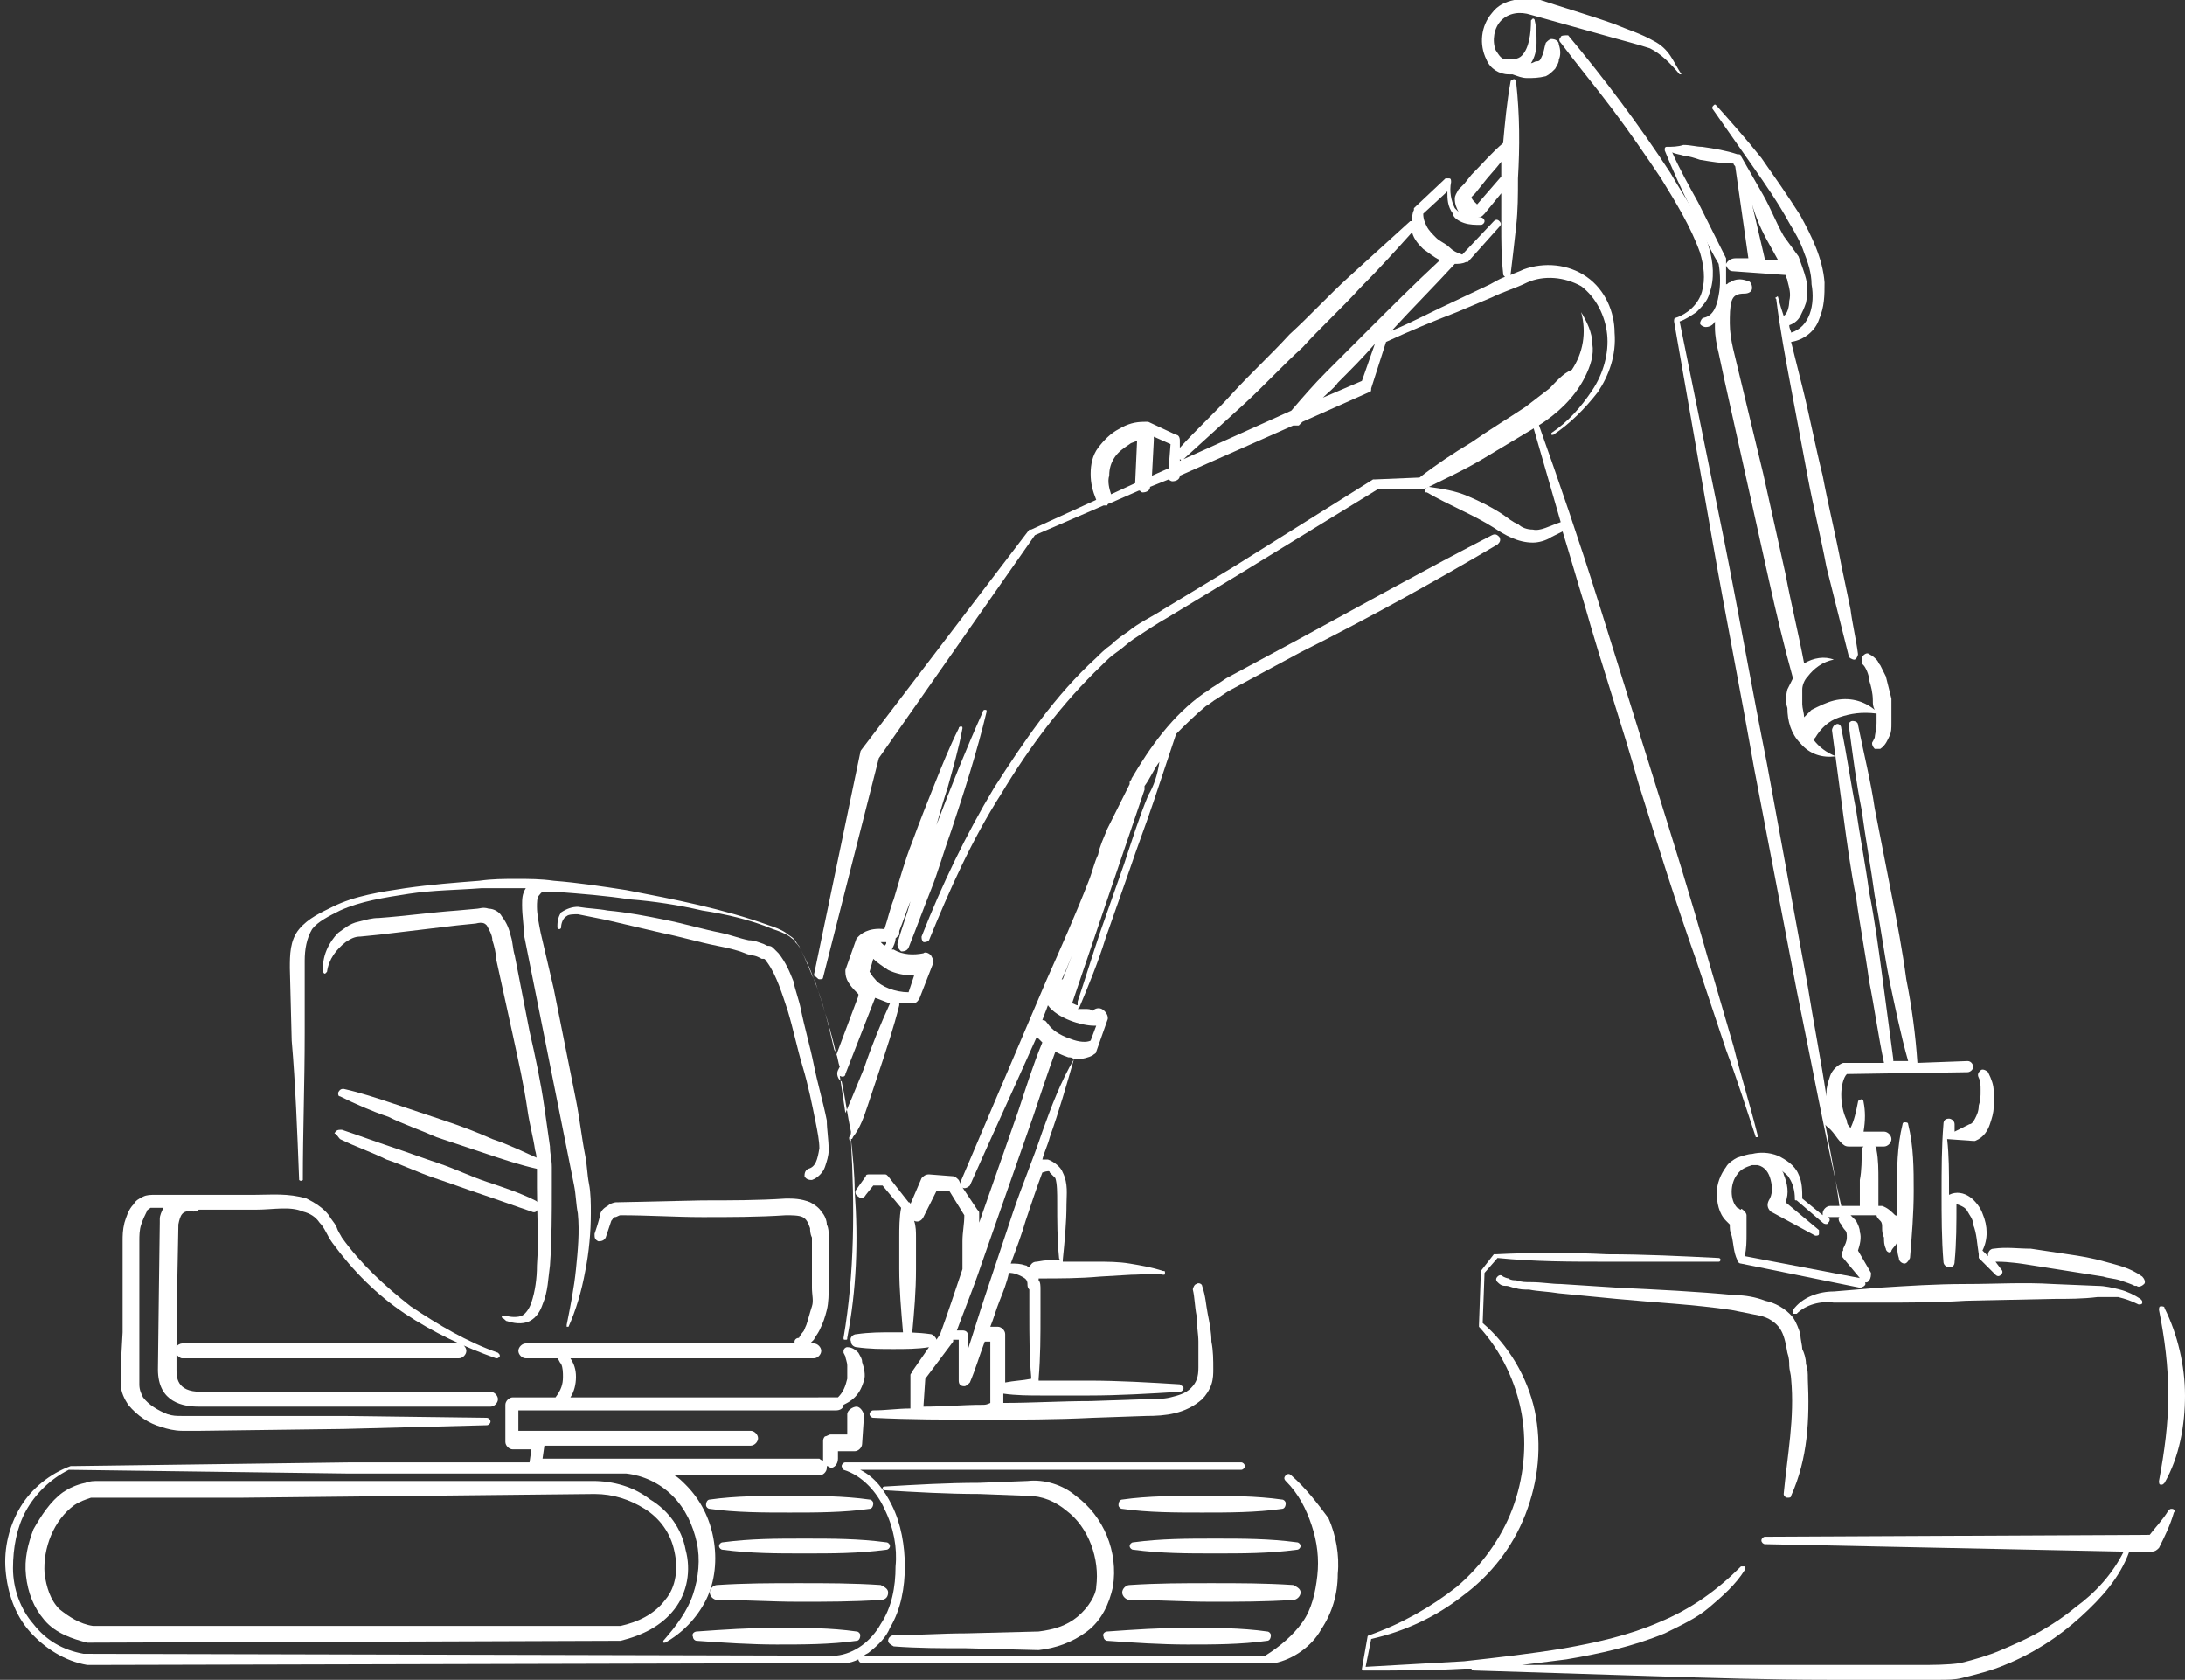 <?xml version="1.0" encoding="utf-8"?>
<!-- Generator: Adobe Illustrator 21.1.0, SVG Export Plug-In . SVG Version: 6.00 Build 0)  -->
<svg version="1.1" id="Calque_1" xmlns="http://www.w3.org/2000/svg" xmlns:xlink="http://www.w3.org/1999/xlink" x="0px" y="0px"
	 width="117.6px" height="90.4px" viewBox="0 0 117.6 90.4" style="enable-background:new 0 0 117.6 90.4;" xml:space="preserve">
<rect x="0" y="0" width="117.6" height="90.4" fill="#333333" stroke="none"/>
<style type="text/css">
	.st0{fill:#FFFFFF;}
</style>
<g>
	<path class="st0" d="M16.1,63.5C16.1,63.5,16.1,63.6,16.1,63.5c0.1,0.1,0.2,0,0.2,0c0-2.6,0.1-5.2,0.1-7.9l0-3.9
		c0-0.6,0.1-1.2,0.4-1.7c0.3-0.4,0.9-0.7,1.5-1c1.1-0.5,2.4-0.7,3.7-0.9c1.3-0.2,2.6-0.2,3.9-0.3c0.7,0,1.3,0,2,0c0.1,0,0.3,0,0.4,0
		c0,0,0,0,0,0c-0.2,0.3-0.2,0.6-0.2,0.9c0,0.6,0.1,1.1,0.1,1.6l0.6,3c0.4,2,0.8,4,1.2,6l0.6,3c0.1,0.5,0.2,1,0.3,1.5
		c0.1,0.5,0.1,1,0.2,1.5c0.1,1,0,2-0.1,3c-0.1,1-0.3,2-0.5,3c0,0,0,0,0,0.1c0,0,0,0,0.1,0c0.4-0.9,0.7-1.9,0.9-3
		c0.2-1,0.3-2.1,0.3-3.1c0-0.5,0-1.1-0.1-1.6c-0.1-0.5-0.1-1-0.2-1.5c-0.2-1-0.3-2-0.5-3c-0.4-2-0.8-4-1.2-6l-0.7-3
		c-0.1-0.5-0.2-1-0.2-1.4c0-0.2,0-0.5,0.1-0.6c0.1-0.1,0.1-0.2,0.3-0.2c0.2,0,0.4,0,0.7,0c1.3,0.1,2.6,0.2,3.9,0.4
		c1.3,0.1,2.6,0.3,3.9,0.6c1.3,0.2,2.6,0.5,3.8,1c0.3,0.1,0.6,0.2,0.9,0.4c0.1,0.1,0.3,0.2,0.3,0.3c0.1,0.1,0.2,0.2,0.3,0.4
		c0.3,0.6,0.5,1.2,0.8,1.8c0.4,1.2,0.8,2.5,1.1,3.8c0.1,0.2,0.1,0.5,0.2,0.7l-0.1,0.2c-0.1,0.2,0,0.5,0.2,0.6c0,0,0,0,0,0
		c0.2,0.9,0.3,1.8,0.5,2.7c0,0.1,0,0.2-0.1,0.3c0,0.1,0,0.2,0.1,0.2C46,64.9,46,68.5,45.4,72c0,0.1,0,0.1,0.1,0.1
		c0.1,0,0.1,0,0.1-0.1c0.5-2.6,0.6-5.2,0.4-7.9c0-0.9-0.1-1.9-0.2-2.8c0.1,0,0.1-0.1,0.1-0.1c0.4-0.5,0.6-1.1,0.8-1.7l0.6-1.8
		c0.4-1.2,0.8-2.4,1.1-3.6c0,0,0-0.1,0-0.1c0.1,0,0.3,0,0.4,0c0.1,0,0.2,0,0.3,0c0.2,0,0.3-0.1,0.4-0.3l0.7-1.8
		c0.1-0.2,0-0.3-0.1-0.5c-0.1-0.1-0.3-0.2-0.4-0.1c-0.5,0.1-1.1,0.1-1.6-0.2c0,0,0,0-0.1,0c0.1-0.2,0.2-0.4,0.2-0.6
		c0.1-0.1,0.1-0.1,0.2-0.2c0-0.1,0-0.1,0-0.2c0.2-0.5,0.4-1.1,0.6-1.6c-0.2,0.8-0.5,1.5-0.7,2.3c0,0.2,0.1,0.3,0.2,0.4
		c0.1,0,0.3,0,0.4-0.2c0.4-1,0.8-2.1,1.2-3.1c0.4-1,0.7-2.1,1.1-3.2c0.7-2.1,1.4-4.3,1.9-6.4c0-0.1,0-0.1-0.1-0.1c0,0-0.1,0-0.1,0.1
		c-0.9,2-1.7,4-2.5,6.1c0.2-0.7,0.4-1.4,0.6-2c0.3-1.1,0.6-2.1,0.8-3.2c0-0.1,0-0.1-0.1-0.1c0,0-0.1,0-0.1,0.1c-0.5,1-0.9,2-1.3,3
		c-0.4,1-0.8,2-1.2,3.1c-0.4,1-0.7,2.1-1,3.1c-0.2,0.5-0.3,1-0.5,1.6c-0.9-0.1-1.3,0.3-1.4,0.4c0,0-0.1,0.1-0.1,0.1l-0.6,1.7
		c0,0,0,0.1,0,0.1c0,0.4,0.2,0.7,0.6,1.1c0,0,0.1,0.1,0.1,0.1c0,0,0,0,0,0.1L45,56.8c0-0.1,0-0.2-0.1-0.3c-0.3-1.3-0.6-2.6-1.1-3.8
		c-0.2-0.6-0.5-1.2-0.8-1.8c-0.1-0.1-0.2-0.3-0.3-0.4c-0.1-0.1-0.3-0.2-0.4-0.3c-0.3-0.2-0.6-0.3-0.9-0.4c-2.5-0.9-5.1-1.4-7.7-1.9
		c-1.3-0.2-2.6-0.4-3.9-0.5c-0.7-0.1-1.3-0.1-2-0.1c-0.7,0-1.3,0-2,0.1c-1.3,0.1-2.6,0.2-4,0.4c-1.3,0.2-2.7,0.4-3.9,1
		c-0.6,0.3-1.3,0.6-1.8,1.2c-0.5,0.6-0.5,1.4-0.5,2.1l0.1,3.9C15.9,58.3,16,60.9,16.1,63.5z M47.7,50.7c0,0.1,0,0.1-0.1,0.2
		c-0.1-0.1-0.1-0.1-0.2-0.2C47.5,50.7,47.6,50.7,47.7,50.7z M47,51.6c0.2,0.2,0.5,0.4,0.8,0.6c0.4,0.2,0.9,0.3,1.4,0.3l-0.3,0.9
		c-0.7,0-1.5-0.3-1.8-0.7c-0.2-0.2-0.2-0.3-0.3-0.4L47,51.6z M45.5,57.8C45.5,57.8,45.6,57.8,45.5,57.8l1.6-4.1
		c0.3,0.1,0.5,0.2,0.8,0.3c0,0,0,0,0,0c-0.5,1.1-1,2.3-1.4,3.5l-0.7,1.7c-0.1,0.2-0.2,0.5-0.3,0.7c-0.1-0.7-0.2-1.3-0.3-2
		C45.4,58,45.5,57.9,45.5,57.8z"/>
	<path class="st0" d="M43.5,62.9c-0.2,0.1-0.2,0.3-0.2,0.4c0.1,0.2,0.3,0.2,0.4,0.2c0.3-0.1,0.6-0.4,0.7-0.7
		c0.1-0.3,0.2-0.6,0.2-0.9c0-0.6-0.1-1.1-0.1-1.6c-0.2-1-0.5-2-0.7-3c-0.2-1-0.5-2-0.7-3c-0.1-0.5-0.3-1-0.4-1.5
		c-0.2-0.5-0.4-1-0.8-1.5c-0.1-0.1-0.2-0.2-0.3-0.3c-0.1-0.1-0.2-0.1-0.3-0.1l-0.2-0.1c-0.3-0.1-0.5-0.2-0.8-0.2
		c-0.5-0.1-1-0.3-1.5-0.4c-1-0.2-2-0.5-3-0.7c-1-0.2-2-0.4-3.1-0.5c-0.5-0.1-1-0.1-1.6-0.2c-0.3,0-0.6,0.1-0.9,0.3
		c-0.2,0.3-0.2,0.6-0.2,0.8c0,0,0,0.1,0.1,0.1c0,0,0.1,0,0.1-0.1c0-0.2,0.1-0.5,0.3-0.6c0.1-0.1,0.4-0.1,0.6-0.1
		c0.5,0.1,1,0.2,1.5,0.3l3,0.7c1,0.2,2,0.5,3,0.7c0.5,0.1,1,0.2,1.5,0.4c0.2,0.1,0.5,0.1,0.7,0.2l0.2,0.1c0,0,0,0,0.1,0
		c0.1,0,0.1,0.1,0.2,0.2c0.5,0.7,0.8,1.7,1.1,2.6c0.3,1,0.5,2,0.8,3c0.3,1,0.5,2,0.7,3c0.1,0.5,0.2,1,0.2,1.4
		C44,62.4,43.9,62.8,43.5,62.9z"/>
	<path class="st0" d="M27.3,71.1c0.3,0.1,0.8,0.2,1.2,0c0.4-0.2,0.6-0.6,0.7-0.9c0.3-0.7,0.3-1.4,0.4-2.1c0.1-1.4,0.1-2.8,0.1-4.2
		c0-0.4,0-0.7,0-1.1c0-0.4-0.1-0.7-0.1-1.1c-0.1-0.7-0.2-1.4-0.3-2.1c-0.2-1.4-0.5-2.8-0.8-4.1l-0.8-4.1c-0.1-0.3-0.1-0.7-0.2-1
		c-0.1-0.4-0.2-0.7-0.5-1.1c-0.1-0.2-0.4-0.4-0.7-0.4c-0.3-0.1-0.5,0-0.6,0l-1.1,0.1c-1.4,0.1-2.8,0.3-4.2,0.4
		c-0.4,0-0.7,0.1-1.1,0.2c-0.5,0.1-0.8,0.4-1.1,0.6c-0.5,0.5-0.9,1.3-0.8,2.1c0,0,0,0.1,0.1,0.1c0,0,0,0,0.1-0.1
		c0.1-0.7,0.5-1.2,1-1.6c0.3-0.2,0.5-0.3,0.8-0.3l1-0.1l4.2-0.5l1-0.1c0.4-0.1,0.5,0,0.6,0.1c0.1,0.2,0.3,0.5,0.3,0.8
		c0.1,0.3,0.2,0.7,0.2,1l0.9,4.1c0.3,1.4,0.6,2.7,0.8,4.1c0.1,0.7,0.3,1.4,0.4,2.1c0.1,0.3,0.1,0.7,0.1,1c0,0.3,0,0.7,0,1
		c0,1.4,0.1,2.8,0,4.2c0,0.7-0.1,1.4-0.3,2c-0.1,0.3-0.3,0.6-0.5,0.7c-0.2,0.1-0.6,0.1-0.9,0c-0.1,0-0.2,0-0.2,0.1
		C27.2,71,27.2,71.1,27.3,71.1z"/>
	<path class="st0" d="M23.5,61.2c0.9,0.3,1.8,0.6,2.7,0.9c0.9,0.3,1.8,0.6,2.7,0.8c0.1,0,0.2,0,0.3-0.2c0-0.1,0-0.2-0.1-0.3
		c-0.9-0.4-1.7-0.8-2.6-1.1c-0.9-0.4-1.7-0.7-2.6-1c-0.9-0.3-1.8-0.6-2.7-0.9c-0.9-0.3-1.8-0.6-2.7-0.8c-0.1,0-0.2,0-0.3,0.2
		c0,0.1,0,0.2,0.1,0.2c0.8,0.4,1.7,0.8,2.6,1.1C21.7,60.5,22.6,60.8,23.5,61.2z"/>
	<path class="st0" d="M18.3,61.3c0.8,0.4,1.7,0.7,2.5,1.1c0.9,0.3,1.7,0.7,2.6,1c0.9,0.3,1.7,0.6,2.6,0.9c0.9,0.3,1.7,0.6,2.6,0.9
		c0.2,0.1,0.3,0,0.4-0.2c0-0.2,0-0.3-0.2-0.4c-0.8-0.4-1.7-0.7-2.6-1c-0.9-0.3-1.7-0.7-2.6-1c-0.9-0.3-1.7-0.6-2.6-0.9
		c-0.9-0.3-1.7-0.6-2.6-0.9c-0.2,0-0.3,0-0.4,0.2C18.1,61,18.2,61.2,18.3,61.3z"/>
	<path class="st0" d="M6.5,73.5l0,1c0,0.4,0.2,0.8,0.4,1.1c0.5,0.6,1.1,1,1.8,1.2C9,76.9,9.4,77,9.8,77l1,0l7.7-0.1l7.7-0.2
		c0.1,0,0.2-0.1,0.2-0.2c0-0.1-0.1-0.2-0.2-0.2l-7.7-0.1l-7.7,0l-1,0c-0.3,0-0.5,0-0.8-0.1c-0.5-0.2-1-0.5-1.3-0.9
		c-0.1-0.2-0.2-0.4-0.2-0.7l0-1l0-1.9l0-3.8l0-1c0-0.3,0-0.6,0.1-0.9c0.1-0.3,0.2-0.5,0.3-0.7C7.9,65.1,8,65.1,8.1,65
		C8.1,65,8.3,65,8.3,65l0,0l0,0l0.5,0c-0.1,0.2-0.2,0.4-0.2,0.6l0,0.1c0,0,0,0.1,0,0.1c0,0-0.1,7.5-0.1,7.9c0,1.8,1.4,2,2.2,2h15.7
		c0.2,0,0.4-0.2,0.4-0.4c0-0.2-0.2-0.4-0.4-0.4H10.8c-1.3,0-1.3-0.8-1.3-1.2c0-0.1,0-0.4,0-0.8c0.1,0.1,0.2,0.2,0.3,0.2h14.9
		c0.2,0,0.4-0.2,0.4-0.4c0-0.2-0.2-0.4-0.4-0.4H9.8c-0.1,0-0.3,0.1-0.3,0.2c0-2.1,0.1-6.1,0.1-6.5c0,0,0-0.1,0-0.1
		c0.1-0.5,0.2-0.8,0.8-0.7c0.1,0,0.2,0,0.3-0.1l3.1,0c0.9,0,1.8-0.2,2.5,0.1c0.4,0.1,0.7,0.3,0.9,0.6c0.3,0.3,0.4,0.7,0.7,1.1
		c1.1,1.5,2.4,2.8,3.9,3.8c1.5,1,3.2,1.8,4.9,2.4c0.1,0,0.1,0,0.2-0.1c0-0.1,0-0.1-0.1-0.2c-1.7-0.6-3.2-1.5-4.7-2.5
		c-1.4-1.1-2.7-2.3-3.7-3.7c-0.1-0.2-0.2-0.3-0.3-0.6c-0.1-0.2-0.3-0.4-0.4-0.6c-0.3-0.4-0.8-0.7-1.2-0.9c-1-0.3-1.9-0.2-2.8-0.2
		l-5.4,0l0.1,0c-0.3,0-0.5,0-0.7,0.1c-0.2,0.1-0.4,0.2-0.5,0.4c-0.3,0.3-0.4,0.7-0.5,1c-0.1,0.4-0.1,0.7-0.1,1l0,1l0,3.9L6.5,73.5z"
		/>
	<path class="st0" d="M44.1,52.7c0.1,0,0.2,0,0.2-0.1l3-11.8l8.4-12l3.7-1.6c0.1,0,0.1,0,0.2,0c0,0,0-0.1,0.1-0.1l1.6-0.7
		c0.1,0,0.1,0.1,0.2,0.1c0,0,0,0,0,0c0.2,0,0.4-0.1,0.4-0.3l1-0.4c0,0,0.1,0.1,0.2,0.1c0.2,0,0.4-0.1,0.4-0.3l6.1-2.7
		c0.1,0,0.2,0,0.3,0c0.1-0.1,0.1-0.1,0.2-0.2l3.6-1.6l0,0c0.1,0,0.1-0.1,0.1-0.2l0.8-2.5c1.3-0.6,2.5-1.1,3.8-1.6l1.9-0.8
		c0.6-0.3,1.3-0.5,1.9-0.8c0.9-0.4,2-0.3,2.9,0.2c0.8,0.6,1.3,1.6,1.4,2.6c0.1,1-0.2,2.1-0.8,3c-0.6,0.9-1.3,1.7-2.2,2.3
		c0,0,0,0.1,0,0.1c0,0,0.1,0,0.1,0c0.9-0.6,1.7-1.4,2.4-2.3c0.6-0.9,1-2,0.9-3.2c0-1.1-0.5-2.3-1.5-3c-1-0.7-2.3-0.8-3.4-0.4l0,0
		l0,0c-0.2,0.1-0.5,0.2-0.7,0.3c0.1-0.8,0.2-1.7,0.3-2.6c0.1-0.9,0.1-1.7,0.1-2.6c0.1-1.7,0.1-3.4-0.1-5.2c0-0.1-0.1-0.2-0.2-0.1
		c-0.1,0-0.1,0.1-0.1,0.1c-0.2,1.1-0.3,2.2-0.4,3.3c-0.6,0.5-1.1,1.1-1.7,1.7l-0.4,0.5c-0.1,0.1-0.1,0.1-0.3,0.3
		c-0.1,0.2-0.2,0.3-0.2,0.5c0,0.3,0.1,0.5,0.2,0.7c-0.1-0.1-0.1-0.1-0.2-0.2c-0.2-0.4-0.3-0.9-0.2-1.4l0,0l0,0c0-0.1,0-0.2-0.1-0.2
		c-0.1,0-0.1,0-0.2,0l-1.7,1.6l0,0l0,0.1C76,11.5,76,11.7,76,11.9c0,0,0,0-0.1,0c-1.1,1-2.2,2-3.3,3c-1.1,1-2.1,2.1-3.2,3.1
		c-1,1.1-2.1,2.1-3.1,3.2c-0.9,1-1.9,1.9-2.8,2.9l0-0.4c0-0.2-0.1-0.3-0.2-0.3l-1.5-0.7l0,0c-0.1,0-0.1,0-0.2,0l0,0
		c-0.5,0-0.9,0.1-1.4,0.4c-0.4,0.2-0.8,0.6-1.1,1c-0.3,0.4-0.4,0.9-0.4,1.4c0,0.5,0.1,0.9,0.3,1.4l-3.5,1.6c0,0,0,0-0.1,0l-9,11.8
		c0,0-0.1,0.1-0.1,0.2l-2.5,12C44,52.6,44,52.7,44.1,52.7z M62,25.6l0.1-1.9c0-0.1,0-0.1,0-0.2l0.9,0.4l-0.1,1.3L62,25.6z
		 M73.3,20.5l-2.1,0.9c0.3-0.3,0.6-0.5,0.8-0.8c0.7-0.7,1.4-1.4,2-2.1L73.3,20.5z M79.4,10.4l0.4-0.5c0.3-0.4,0.7-0.8,1-1.2
		c0,0.3,0,0.5,0,0.8L79.5,11c-0.1-0.1-0.1-0.1-0.2-0.2c-0.1-0.1-0.1-0.2-0.1-0.2C79.2,10.6,79.2,10.6,79.4,10.4z M78.8,12
		c0.3,0.1,0.6,0.1,0.9,0.1c0.1,0,0.2-0.1,0.2-0.2c0-0.1-0.1-0.2-0.2-0.2l0,0c-0.1,0-0.1,0-0.2,0c0.1,0,0.2,0,0.3-0.1l0.1-0.1
		l0.9-1.1c0,0.6,0,1.1,0,1.7c0,0.9,0,1.7,0.1,2.6c0,0.1,0,0.1,0.1,0.2c-0.3,0.1-0.6,0.3-0.8,0.4l-1.9,0.9c-1.1,0.5-2.2,1.1-3.4,1.6
		c1.1-1.2,2.3-2.4,3.4-3.6c0.2,0,0.4,0,0.6-0.1h0c0,0,0.1,0,0.1,0l0,0l1.7-1.9c0.1-0.1,0.1-0.2,0-0.3c-0.1-0.1-0.2-0.1-0.3,0
		l-1.7,1.8c-0.3-0.1-0.5-0.2-0.7-0.4c-0.2-0.2-0.5-0.3-0.7-0.5c-0.2-0.2-0.4-0.4-0.5-0.6c-0.1-0.2-0.2-0.4-0.2-0.7l1.3-1.2
		c0,0.4,0,0.8,0.3,1.2C78.2,11.7,78.5,11.9,78.8,12z M76.5,11.5L76.5,11.5L76.5,11.5L76.5,11.5z M63.6,24.8c1.1-1,2.2-2,3.3-3
		c1.1-1,2.1-2.1,3.2-3.1c1-1.1,2.1-2.1,3.1-3.2c1-1,1.9-2,2.8-3c0,0,0,0,0,0c0.1,0.4,0.4,0.7,0.6,0.9c0.3,0.2,0.5,0.4,0.9,0.6
		c-1.4,1.3-2.7,2.6-4,3.9c-0.7,0.7-1.4,1.4-2.1,2.1c-0.7,0.7-1.3,1.4-1.9,2.1l-6,2.7l0-0.1C63.6,24.8,63.6,24.8,63.6,24.8z
		 M59.7,25.6c0-0.4,0.1-0.7,0.3-1c0.2-0.3,0.5-0.5,0.8-0.7c0.1-0.1,0.3-0.1,0.4-0.2c0,0,0,0,0,0l-0.1,2.2c0,0,0,0.1,0,0.1l-1.3,0.6
		C59.7,26.3,59.6,25.9,59.7,25.6z"/>
	<path class="st0" d="M83.4,20.9c-0.4,0.3-0.9,0.7-1.3,1c-0.9,0.6-1.9,1.2-2.9,1.9c-1,0.6-1.9,1.2-2.8,1.9l-2.4,0.1h0
		c0,0-0.1,0-0.1,0l-7.5,4.7l-3.8,2.3c-0.6,0.4-1.3,0.7-1.9,1.2c-0.3,0.2-0.6,0.4-0.9,0.7c-0.3,0.2-0.6,0.5-0.8,0.7
		c-2.2,2-3.9,4.5-5.5,7c-1.5,2.5-2.8,5.2-3.9,8c0,0.1,0,0.2,0.1,0.3c0.1,0,0.2,0,0.3-0.1l0,0c1.1-2.7,2.3-5.4,3.9-7.9
		c1.5-2.5,3.3-4.9,5.4-6.9c0.3-0.3,0.5-0.5,0.8-0.7c0.3-0.2,0.6-0.5,0.9-0.7c0.6-0.4,1.2-0.8,1.9-1.2l3.8-2.3l7.5-4.6l2.4,0
		c0,0,0.1,0,0.1,0l0,0l0,0c1-0.5,2.1-1,3.1-1.6c1-0.6,2-1.2,3-1.8c0.5-0.3,1-0.7,1.4-1.1c0.4-0.4,0.8-0.9,1.1-1.5
		c0.3-0.6,0.5-1.2,0.4-1.8c0-0.6-0.3-1.2-0.6-1.7c0.3,1.1,0.1,2.2-0.5,3.1C84.1,20.1,83.7,20.6,83.4,20.9z"/>
	<path class="st0" d="M83.5,28.9c0.2-0.1,0.4-0.2,0.6-0.3c0.4,1.3,0.8,2.7,1.2,4c0.9,3.2,2,6.4,2.9,9.6c1,3.2,2,6.4,3.1,9.5l1.6,4.8
		c0.6,1.6,1.1,3.2,1.6,4.7c0,0,0,0,0.1,0c0,0,0,0,0-0.1c-0.4-1.6-0.9-3.2-1.3-4.8l-1.4-4.8C91,48.3,90,45.1,89,41.9
		c-1-3.2-2-6.4-3-9.6c-1-3.2-2.1-6.4-3.2-9.5c0-0.1-0.1-0.2-0.2-0.1c-0.1,0-0.1,0.1-0.1,0.2c0.5,1.7,1,3.5,1.5,5.2
		c-0.6,0.2-1.1,0.5-1.5,0.4c-0.3,0-0.6-0.1-0.8-0.3c-0.3-0.1-0.5-0.3-0.8-0.5c-0.6-0.4-1.2-0.7-1.9-1c-0.7-0.3-1.4-0.4-2.1-0.5
		c-0.1,0-0.2,0.1-0.2,0.2c0,0.1,0,0.1,0.1,0.1l0,0c1.2,0.7,2.5,1.2,3.6,1.9c0.6,0.4,1.3,0.8,2.1,0.8C82.8,29.2,83.2,29.1,83.5,28.9z
		"/>
	<path class="st0" d="M80.6,29.3c0.1-0.1,0.2-0.2,0.1-0.4c-0.1-0.1-0.2-0.2-0.4-0.1c-3.5,1.8-6.9,3.7-10.4,5.6l-2.6,1.4l-1.3,0.7
		l-0.6,0.4c-0.2,0.1-0.4,0.3-0.6,0.4c-1.7,1.2-2.9,2.9-3.9,4.6c0,0.1-0.1,0.1-0.1,0.2c0,0,0,0,0,0.1l0,0c-0.4,0.8-0.8,1.6-1.2,2.4
		c-0.2,0.5-0.4,0.9-0.5,1.4c-0.2,0.4-0.3,0.9-0.5,1.4c-0.7,1.8-1.5,3.6-2.3,5.4l-4.6,10.8c0,0,0,0.1,0,0.1l-0.1-0.2
		c-0.1-0.1-0.2-0.2-0.3-0.2L50,63.2c-0.2,0-0.3,0.1-0.4,0.2L49,64.8l0,0c0,0,0-0.1-0.1-0.1l-1.1-1.4c-0.1-0.1-0.1-0.1-0.2-0.1h-0.8
		c-0.1,0-0.2,0-0.2,0.1l-0.5,0.7c-0.1,0.1-0.1,0.3,0.1,0.4c0.1,0.1,0.3,0.1,0.4-0.1l0.4-0.5h0.5l1,1.2c-0.1,0.5-0.1,1.1-0.1,1.6
		c0,0.6,0,1.1,0,1.7c0,1.1,0.1,2.2,0.2,3.4c0,0.1,0.1,0.2,0.3,0.2c0.1,0,0.2-0.1,0.2-0.2c0.1-1.1,0.2-2.2,0.2-3.4c0-0.6,0-1.1,0-1.7
		c0-0.3,0-0.6-0.1-0.9c0.2,0.1,0.4,0,0.5-0.2l0.7-1.4l0.7,0l0.8,1.3c0,0.5-0.1,0.9-0.1,1.4c0,0.5,0,1,0,1.5c0,0,0,0,0,0
		c-0.4,1.2-0.8,2.4-1.2,3.5l-0.2,0.3c0-0.1-0.2-0.3-0.3-0.3c-0.7-0.1-1.3-0.1-2-0.1c-0.7,0-1.3,0-2,0.1c-0.2,0-0.4,0.2-0.3,0.4
		c0,0.2,0.2,0.3,0.3,0.3c0.7,0.1,1.3,0.1,2,0.1c0.6,0,1.3,0,1.9-0.1l-0.9,1.3c0,0.1-0.1,0.1-0.1,0.2L49,75.7c0,0,0,0,0,0.1
		c-0.7,0-1.3,0.1-2,0.1c-0.1,0-0.2,0.1-0.2,0.2c0,0.1,0.1,0.2,0.2,0.2c2,0.1,3.9,0.1,5.9,0.1c2,0,3.9,0,5.9-0.1l2.9-0.1
		c1,0,2.1-0.1,3-0.9c0.2-0.2,0.4-0.5,0.5-0.8c0.1-0.3,0.1-0.6,0.1-0.8c0-0.5,0-1-0.1-1.5c0-0.5-0.1-1-0.2-1.5
		c-0.1-0.5-0.1-0.9-0.3-1.5c0-0.1-0.2-0.2-0.3-0.1c-0.1,0-0.2,0.2-0.2,0.3l0,0c0.1,0.4,0.1,0.9,0.2,1.4c0,0.5,0.1,1,0.1,1.4
		c0,0.5,0,1,0,1.4c0,0.5-0.1,0.8-0.4,1.1c-0.3,0.3-0.7,0.4-1.1,0.5c-0.4,0.1-0.9,0.1-1.4,0.1l-2.9,0.1c-1.6,0-3.1,0.1-4.7,0.1
		c0,0,0-0.1,0-0.1v-0.4c0.7,0.1,1.4,0.1,2.1,0.1c0.8,0,1.6,0,2.5,0c1.6,0,3.3-0.1,4.9-0.2c0.1,0,0.2-0.1,0.2-0.2
		c0-0.1-0.1-0.1-0.2-0.2c-1.6-0.1-3.3-0.2-4.9-0.2c-0.8,0-1.6,0-2.5,0c-0.1,0-0.1,0-0.2,0c0,0,0-0.1,0-0.1c0.1-1.2,0.1-2.3,0.1-3.5
		l0-0.9c0-0.1,0-0.3,0-0.4c0-0.2,0-0.4-0.1-0.5c0,0,0-0.1,0-0.1c1.1,0,2.2,0,3.3-0.1l1.7-0.1c0.6,0,1.2-0.1,1.7,0l0,0
		c0.1,0,0.1,0,0.1-0.1c0-0.1,0-0.1-0.1-0.1c-0.6-0.2-1.2-0.3-1.8-0.4c-0.6-0.1-1.2-0.1-1.8-0.1c-0.6,0-1.2,0-1.8,0c0,0,0,0,0-0.1
		l0,0c0.1-1,0.2-2,0.2-3c0-0.5,0.1-1.1-0.2-1.7c-0.1-0.3-0.5-0.6-0.8-0.7c-0.1,0-0.2,0-0.3,0c0.1-0.4,0.3-0.8,0.4-1.2
		c0.5-1.4,0.9-2.8,1.3-4.2c0,0,0.1,0,0.1,0c0.4,0,0.7-0.1,0.9-0.2c0.1-0.1,0.2-0.1,0.2-0.2l0.6-1.7c0.1-0.2-0.1-0.5-0.3-0.6
		c-0.2-0.1-0.4,0-0.5,0.1c-0.1-0.1-0.2-0.1-0.4-0.1c-0.1,0-0.2,0-0.4,0c0,0,0.1-0.1,0.1-0.1c0.5-1.2,1-2.4,1.4-3.7l1.3-3.7
		c0.4-1.2,0.9-2.5,1.3-3.7c0.4-1.2,0.8-2.4,1.2-3.6c0.5-0.5,1-1,1.6-1.5c0.2-0.1,0.4-0.3,0.6-0.4l0.6-0.4l1.3-0.7l2.6-1.4
		C73.8,33.2,77.2,31.3,80.6,29.3z M57.2,52.7c-0.1,0-0.1,0.1-0.1,0.1c0.2-0.4,0.4-0.9,0.6-1.4L57.2,52.7z M51.8,63.9
		c0.1,0.1,0.3,0,0.4-0.1c1.2-2.7,2.4-5.3,3.6-8c0.1,0.1,0.2,0.2,0.3,0.3c-0.5,1.2-0.9,2.5-1.3,3.7l-1.4,4l-0.7,2c0-0.2,0-0.4,0-0.5
		l0,0c0-0.1,0-0.1-0.1-0.2L51.8,63.9C51.8,63.9,51.8,63.9,51.8,63.9z M52.9,75.6c-1.1,0-2.1,0.1-3.2,0.1l0.1-1.5l1.5-2
		c0,0,0,0,0-0.1h0.3v2.2c0,0.2,0.1,0.3,0.3,0.3c0.1,0,0.2-0.1,0.3-0.2l0,0c0.3-0.7,0.5-1.4,0.8-2.2h0.3v3.2c0,0,0,0.1,0,0.1
		C53.1,75.6,53,75.6,52.9,75.6z M54.1,74.4v-2.6c0-0.2-0.2-0.4-0.4-0.4h-0.4c0.2-0.5,0.3-0.9,0.5-1.4c0.2-0.5,0.4-1,0.5-1.5
		c0.3,0,0.5,0.1,0.7,0.2c0.2,0.1,0.3,0.2,0.3,0.4c0,0.1,0,0.2,0.1,0.3l0,0.4l0,0.9c0,1.1,0,2.3,0.1,3.4l0,0c0,0,0,0.1,0,0.1
		C55,74.3,54.6,74.3,54.1,74.4z M56.5,63.1c0.1,0.1,0.2,0.2,0.3,0.3c0.1,0.3,0.1,0.8,0.1,1.3c0,1,0,2,0.1,3c0,0,0,0.1,0.1,0.1
		c-0.4,0-0.8,0-1.3,0.1c-0.2,0-0.3,0.1-0.4,0.3c-0.1,0-0.1-0.1-0.2-0.1c-0.3-0.1-0.5-0.1-0.8-0.1c0.3-0.8,0.6-1.6,0.8-2.3
		c0.3-0.9,0.6-1.8,0.9-2.6C56.4,63,56.5,63,56.5,63.1z M56.1,60.9c-0.5,1.5-1.1,2.9-1.6,4.4c-0.5,1.5-1,3-1.5,4.5
		c-0.3,0.9-0.6,1.9-0.9,2.8v-0.7c0-0.2-0.1-0.3-0.3-0.3h-0.3c0.4-1.1,0.9-2.3,1.3-3.5l1.4-4l1.4-4c0.4-1.2,0.8-2.4,1.2-3.5
		c0.2,0.1,0.4,0.2,0.7,0.3c0.1,0,0.2,0,0.3,0.1C57.1,58.2,56.6,59.5,56.1,60.9z M58.9,55.2c0,0,0.1,0,0.1,0L58.7,56
		c-0.2,0.1-0.6,0.1-1.1-0.1c-0.6-0.2-1-0.5-1.2-0.8c-0.1-0.1-0.1-0.2-0.3-0.2c0.1-0.3,0.2-0.5,0.3-0.8
		C56.9,54.8,58.2,55.2,58.9,55.2z M61.8,42.8c-0.5,1.2-0.9,2.5-1.3,3.7l-1.3,3.7c-0.4,1.2-0.8,2.5-1.2,3.7c0,0.1,0,0.1,0,0.2
		c-0.1,0-0.2-0.1-0.3-0.1l3.9-11.5c0,0,0,0,0-0.1c0,0,0,0,0-0.1c0.3-0.4,0.5-0.9,0.8-1.3C62.3,41.7,62.1,42.3,61.8,42.8z"/>
	<path class="st0" d="M36.3,86.6c0.7-0.9,0.9-2.1,0.6-3.2c-0.2-1.1-0.9-2.1-1.9-2.7c-0.9-0.7-2-1-3.1-1l-18.9,0l-4.7,0l-2.4,0
		l-0.6,0c-0.2,0-0.5,0-0.7,0.1c-0.5,0.1-0.9,0.3-1.2,0.5c-0.7,0.5-1.2,1.3-1.6,2c-0.3,0.8-0.5,1.6-0.4,2.5c0.1,0.9,0.4,1.7,1,2.4
		c0.6,0.7,1.5,1,2.3,1.2c0,0,0.1,0,0.1,0l28.5-0.1h0c0,0,0,0,0.1,0C34.6,88,35.6,87.5,36.3,86.6z M33.4,87.5L5,87.5
		c-0.7-0.1-1.3-0.5-1.8-0.9c-0.5-0.5-0.7-1.2-0.8-1.9c-0.1-1.4,0.5-2.9,1.6-3.7c0.3-0.2,0.6-0.3,0.9-0.4c0.2,0,0.3,0,0.5,0l0.6,0
		l2.4,0l4.7,0L32,80.4c1,0,1.9,0.3,2.7,0.8c0.8,0.5,1.4,1.3,1.6,2.3c0.2,0.9,0.1,1.9-0.5,2.6C35.2,86.9,34.3,87.3,33.4,87.5z"/>
	<path class="st0" d="M81.2,4c0.1,0,0.1,0,0.2,0c0,0,0,0,0,0c0.3,0.1,0.5,0.2,0.8,0.2c0.3,0,0.6,0,1-0.1c0.2-0.1,0.3-0.2,0.5-0.4
		c0.1-0.2,0.2-0.3,0.2-0.5C84,3,84,2.7,83.9,2.4c0-0.2-0.2-0.3-0.4-0.3c-0.1,0-0.2,0.1-0.3,0.2l0,0c-0.1,0.3-0.1,0.5-0.2,0.7
		c-0.1,0.2-0.1,0.3-0.3,0.3c-0.1,0-0.2,0.1-0.3,0.1c0.2-0.3,0.3-0.7,0.3-1.1c0-0.4,0-0.8-0.1-1.2c0-0.1-0.1-0.1-0.1-0.1
		c0,0-0.1,0.1-0.1,0.1l0,0c0,0.7-0.1,1.5-0.5,1.9c-0.2,0.2-0.5,0.2-0.8,0.2c-0.3,0-0.4-0.2-0.6-0.5c-0.2-0.5-0.1-1.2,0.3-1.6
		c0.4-0.4,1-0.5,1.6-0.3c1.4,0.4,2.9,0.8,4.3,1.2c0.7,0.2,1.5,0.4,2.1,0.6c0.6,0.3,1.1,0.8,1.6,1.4c0,0,0,0,0.1,0c0,0,0,0,0,0
		c-0.2-0.3-0.4-0.7-0.6-1c-0.2-0.3-0.5-0.6-0.9-0.8c-0.7-0.4-1.4-0.6-2.1-0.9c-1.4-0.5-2.8-0.9-4.3-1.4C82.4,0,81.9,0,81.5,0
		c-0.5,0.1-0.9,0.3-1.2,0.7c-0.6,0.7-0.7,1.7-0.3,2.5C80.2,3.7,80.7,4,81.2,4z"/>
	<path class="st0" d="M89.7,7.9c-0.1,0-0.1,0.1-0.1,0.1c0,0,0,0,0,0.1l0,0c0.4,1,0.9,2.1,1.4,3.1c0.5,1,0.9,2,1.5,3
		c0.1,0.6,0.1,1.2,0,1.7c-0.1,0.6-0.3,1.1-0.8,1.2c-0.1,0-0.2,0.2-0.2,0.3c0,0.1,0.2,0.2,0.3,0.2c0,0,0,0,0,0l0,0
		c0.2,0,0.4-0.1,0.5-0.3c0,0.1,0,0.2,0,0.3c0,0.5,0.1,1,0.2,1.4l0.3,1.4l1.2,5.4c0.4,1.8,0.8,3.6,1.2,5.4c0.4,1.8,0.8,3.5,1.3,5.3
		c-0.1,0.2-0.2,0.4-0.3,0.6c-0.1,0.4-0.1,0.7,0,1c0,0.7,0.2,1.4,0.7,1.9c0.5,0.6,1.2,0.8,1.9,0.7c-0.5-0.2-0.9-0.5-1.2-0.9
		c0,0,0,0,0.1-0.1l0,0c0.3-0.5,0.7-0.9,1.3-1.1c0.6-0.2,1.2-0.3,2-0.2c0,0.2,0,0.4,0,0.5c0,0.3-0.1,0.7-0.1,0.8l-0.1,0.2
		c-0.1,0.1,0,0.3,0.1,0.4c0.1,0,0.2,0,0.3,0c0.3-0.2,0.4-0.5,0.5-0.7c0.1-0.2,0.1-0.4,0.1-0.7c0-0.4,0-0.8,0-1.3
		c-0.1-0.4-0.2-0.8-0.3-1.2c-0.1-0.2-0.2-0.4-0.3-0.6c-0.1-0.1-0.1-0.2-0.2-0.3c-0.1-0.1-0.2-0.2-0.4-0.3c-0.1-0.1-0.3,0-0.4,0.2
		c0,0.1,0,0.2,0,0.3l0.1,0.1c0.1,0.1,0.3,0.5,0.3,0.8c0.1,0.3,0.2,0.7,0.2,1.1c0,0.2,0,0.3,0.1,0.5c-0.6-0.5-1.4-0.7-2.2-0.5
		c-0.4,0.1-0.8,0.3-1.2,0.5c-0.1,0.1-0.3,0.3-0.4,0.4c0-0.2-0.1-0.5-0.1-0.7c0-0.3,0-0.6,0-0.8c0-0.2,0.1-0.5,0.3-0.7
		c0.3-0.4,0.8-0.8,1.4-0.9c-0.5-0.2-1.1-0.1-1.6,0.2c-0.3-1.6-0.7-3.2-1-4.8c-0.4-1.8-0.8-3.6-1.2-5.4l-1.3-5.4
		c-0.2-0.9-0.5-1.8-0.5-2.7c0-0.4,0-0.9,0.1-1.2c0.1-0.3,0.3-0.4,0.7-0.4l0,0c0.2,0,0.4-0.1,0.4-0.3c0-0.2-0.1-0.4-0.3-0.4
		c-0.3-0.1-0.6-0.1-0.9,0.1c-0.1,0-0.1,0.1-0.2,0.1c0-0.3,0-0.6,0-1c0.1,0.2,0.2,0.3,0.4,0.3l2.8,0.2c0,0.1,0.1,0.2,0.1,0.3
		c0.1,0.4,0.2,0.7,0.1,1.1c0,0.3-0.1,0.7-0.3,0.8c-0.1-0.3-0.2-0.6-0.3-1c0,0,0-0.1-0.1,0c0,0-0.1,0,0,0.1c0.2,1.6,0.5,3.2,0.8,4.8
		c0.3,1.6,0.6,3.2,0.9,4.8c0.3,1.6,0.7,3.2,1,4.8l0.6,2.4c0.2,0.8,0.4,1.6,0.6,2.4c0,0.1,0.2,0.2,0.3,0.2c0.1,0,0.2-0.2,0.2-0.3
		c-0.1-0.8-0.3-1.6-0.4-2.4l-0.5-2.4c-0.3-1.6-0.7-3.2-1-4.8c-0.4-1.6-0.7-3.2-1.1-4.8c-0.2-0.8-0.4-1.6-0.6-2.4
		c0.7-0.1,1.3-0.6,1.5-1.2c0.3-0.7,0.3-1.3,0.3-2c-0.1-1.3-0.7-2.5-1.3-3.6c-0.7-1.1-1.4-2.1-2.1-3.1c-0.8-1-1.6-1.9-2.4-2.8
		c-0.1-0.1-0.1-0.1-0.2,0c0,0-0.1,0.1,0,0.2c0.7,1,1.4,2,2.1,3c0.7,1,1.4,2,2,3.1c0.3,0.5,0.6,1,0.8,1.6c0.2,0.5,0.4,1.1,0.4,1.7
		c0.2,1.1-0.1,2.3-1.1,2.6c0-0.1-0.1-0.2-0.1-0.4c0,0,0,0,0,0c0.3-0.1,0.5-0.3,0.6-0.5c0.1-0.2,0.2-0.4,0.3-0.7
		c0.1-0.5,0.1-0.9,0-1.3c-0.1-0.4-0.3-0.9-0.4-1.2L96,12.7c-0.4-0.7-0.7-1.5-1.1-2.2c-0.4-0.7-0.8-1.4-1.2-2.1
		c0-0.1-0.1-0.1-0.2-0.1l0,0l0,0c-0.6-0.2-1.2-0.3-1.9-0.4c-0.3,0-0.6-0.1-1-0.1C90.3,7.9,90,7.9,89.7,7.9L89.7,7.9z M95.2,13.1
		l0.5,0.9l-0.7,0l-0.7-3C94.5,11.7,94.8,12.4,95.2,13.1z M91.5,8.6c0.6,0.1,1.2,0.2,1.8,0.2c0,0.1,0.1,0.1,0.1,0.2l0.7,4.9l-0.7,0
		c-0.2,0-0.4,0.1-0.5,0.3c0-0.1,0-0.1,0-0.2l0,0c0,0,0,0,0-0.1l0,0c-0.5-1-1-2-1.5-3c-0.5-0.9-1-1.8-1.4-2.7
		c0.2,0.1,0.4,0.1,0.7,0.2C90.9,8.4,91.2,8.5,91.5,8.6z"/>
	<path class="st0" d="M100,39c0-0.1-0.1-0.2-0.3-0.2c-0.1,0-0.2,0.1-0.2,0.2c0.2,1.5,0.4,3.1,0.7,4.6c0.2,1.5,0.5,3.1,0.7,4.6
		c0.3,1.5,0.5,3.1,0.8,4.6c0.3,1.4,0.6,2.9,1,4.3l-0.8,0c0,0,0-0.1,0-0.1c-0.2-1.5-0.4-3-0.6-4.5c-0.2-1.5-0.4-3-0.7-4.5
		c-0.2-1.5-0.5-3-0.7-4.4c-0.3-1.5-0.5-3-0.8-4.4c0-0.2-0.2-0.3-0.3-0.2c-0.1,0-0.2,0.2-0.2,0.3c0.2,1.5,0.4,3,0.6,4.5
		c0.2,1.5,0.4,3,0.7,4.5c0.2,1.5,0.5,3,0.7,4.5c0.3,1.5,0.5,3,0.8,4.4c0,0,0,0,0,0l-2.1,0l0,0c0,0-0.1,0-0.1,0l0,0
		c-0.3,0.1-0.6,0.4-0.7,0.7c-0.1,0.3-0.2,0.6-0.2,0.9c0,0.1,0,0.1,0,0.2c-0.3-2-0.7-4-1-5.9l-2.2-12c-0.8-4-1.5-8-2.3-12
		c-0.8-3.9-1.6-7.9-2.4-11.8c0.3-0.1,0.6-0.3,0.9-0.5c0.3-0.3,0.6-0.6,0.7-1c0.3-0.8,0.2-1.7,0-2.4c-0.2-0.8-0.6-1.5-0.9-2.1
		c-0.4-0.7-0.8-1.3-1.2-2c-1.7-2.6-3.5-5-5.5-7.4C84.2,1.9,84,1.9,84,2c-0.1,0.1-0.1,0.2,0,0.3c0.9,1.2,1.9,2.4,2.8,3.6
		c0.9,1.2,1.8,2.5,2.6,3.7c0.8,1.3,1.6,2.6,2.1,4c0.2,0.7,0.3,1.4,0.1,2.1c-0.2,0.7-0.8,1.2-1.4,1.4l0,0c-0.1,0-0.1,0.1-0.1,0.2l0,0
		c0.7,4,1.4,8,2.1,12c0.7,4,1.5,8,2.2,12l2.3,12c0.8,3.9,1.5,7.7,2.4,11.6h-0.6c-0.2,0-0.4,0.2-0.4,0.4c0,0,0,0,0,0.1l-1.1-0.9
		c0-0.4,0-0.9-0.2-1.3c-0.2-0.5-0.7-0.8-1.1-1c-0.5-0.2-1-0.2-1.4-0.1c-0.2,0-0.5,0.1-0.8,0.2c-0.2,0.1-0.5,0.3-0.6,0.5
		c-0.3,0.4-0.5,0.9-0.5,1.4c0,0.5,0.1,1.1,0.5,1.5c0.1,0.1,0.1,0.1,0.2,0.2l0,0c0,0.2,0,0.4,0.1,0.6c0.1,0.4,0.1,0.9,0.3,1.3v0
		c0,0.1,0.1,0.2,0.2,0.2l6.4,1.3c0.1,0,0.3-0.1,0.3-0.2c0-0.1-0.1-0.3-0.2-0.3c0,0,0,0,0,0l-6.3-1.2c0.1-0.4,0.1-0.8,0.1-1.2
		c0-0.2,0-0.4,0-0.7l0-0.2l0-0.1c0,0,0-0.1-0.1-0.2c-0.1-0.1-0.2-0.2-0.2-0.1l0,0c-0.1,0-0.1-0.1-0.2-0.1c-0.4-0.4-0.4-1.3,0-1.8
		c0.2-0.3,0.5-0.4,0.8-0.5c0.1,0,0.2,0,0.3,0c0.4,0.1,0.6,0.4,0.7,0.8c0.1,0.4,0.1,0.8-0.1,1.1l0,0c-0.1,0.2-0.1,0.4,0.1,0.6
		c0,0,0,0,0,0l2.4,1.3c0.1,0,0.2,0,0.2-0.1c0-0.1,0-0.2,0-0.2l-1.8-1.5c0.2-0.5,0.1-1-0.1-1.5c0-0.1-0.1-0.2-0.1-0.2
		c0.1,0.1,0.3,0.2,0.4,0.4c0.2,0.3,0.3,0.7,0.3,1.1v0c0,0.1,0,0.1,0.1,0.1l1.4,1.2c0.1,0.1,0.3,0.1,0.3,0c0.1-0.1,0.1-0.2,0-0.3
		c0,0,0,0,0.1,0H99c-0.1,0.1,0,0.3,0.1,0.4l0,0c0,0,0.1,0.2,0.2,0.3c0.1,0.1,0.1,0.2,0.1,0.4c0,0.2-0.1,0.4-0.2,0.6l0,0l0,0.1
		c-0.1,0.1-0.1,0.3,0,0.4l1,1.2c0.1,0.1,0.3,0.2,0.4,0c0.1-0.1,0.1-0.3,0.1-0.4l-0.7-1.2c0.1-0.3,0.2-0.7,0.1-1
		c0-0.2-0.1-0.4-0.2-0.6c-0.1-0.1-0.2-0.2-0.3-0.3h1.4c0,0.1,0.1,0.2,0.2,0.3c0.1,0.1,0.1,0.2,0.1,0.4c0,0.1,0,0.3,0.1,0.5
		c0,0.2,0,0.4,0.1,0.6l0,0c0,0.1,0.1,0.2,0.2,0.2c0,0,0.1,0,0.1-0.1c0.1-0.2,0.3-0.3,0.3-0.5c0,0.3,0,0.6,0.1,0.9
		c0,0.2,0.2,0.3,0.3,0.3c0.1,0,0.2-0.1,0.3-0.3c0.1-1.2,0.2-2.4,0.2-3.6c0-1.2,0-2.4-0.3-3.6c0-0.1-0.1-0.1-0.2-0.1
		c-0.1,0-0.1,0.1-0.1,0.1c-0.3,1.2-0.3,2.4-0.3,3.6c0,0.5,0,0.9,0,1.4c0,0,0-0.1-0.1-0.1c-0.2-0.2-0.4-0.4-0.7-0.5h0
		c0,0-0.1,0-0.1,0h0h-0.1c0-0.5,0-0.9,0-1.4c0-0.5,0-1.1-0.1-1.6c0-0.1,0-0.2-0.1-0.2h0.5c0.2,0,0.4-0.2,0.4-0.4
		c0-0.2-0.2-0.4-0.4-0.4h-1.1c0.1-0.6,0.1-1.1,0-1.6c0-0.1-0.1-0.2-0.2-0.1c-0.1,0-0.1,0.1-0.1,0.1l0,0c-0.1,0.5-0.2,1-0.4,1.4
		c0,0,0,0,0,0c-0.1-0.1-0.2-0.2-0.2-0.4c-0.2-0.4-0.3-0.9-0.3-1.4c0-0.4,0.1-0.9,0.3-1.1l6.5-0.1c0.1,0,0.3-0.1,0.3-0.3
		c0-0.1-0.1-0.3-0.3-0.3l-2.7,0.1c-0.1-1.5-0.3-3-0.6-4.5c-0.2-1.5-0.5-3.1-0.8-4.6c-0.3-1.5-0.6-3.1-0.9-4.6
		C100.7,42.1,100.3,40.5,100,39z M92.7,65.8L92.7,65.8C92.7,65.8,92.7,65.7,92.7,65.8z M93,66.1C93,66.1,92.9,66,93,66.1
		C92.9,66,92.9,66,93,66.1L93,66.1z M99.1,61.5C99.1,61.5,99.2,61.5,99.1,61.5c0.1,0.1,0.2,0.2,0.4,0.2h0.8
		c-0.1,0.1-0.1,0.1-0.1,0.2c0,0.5,0,1.1-0.1,1.6c0,0.5,0,0.9,0,1.4h-1.1c-0.2-1.5-0.5-3-0.8-4.6c0,0.1,0,0.2,0.1,0.3
		C98.7,60.9,98.8,61.2,99.1,61.5z"/>
	<path class="st0" d="M46.8,80.7c-1.4-0.2-2.9-0.2-4.3-0.2c-1.4,0-2.9,0-4.3,0.2c-0.1,0-0.2,0.1-0.2,0.3c0,0.1,0.1,0.2,0.2,0.2
		c1.4,0.2,2.9,0.2,4.3,0.2c1.4,0,2.9,0,4.3-0.2c0.1,0,0.2-0.1,0.2-0.3C47,80.8,46.9,80.7,46.8,80.7z"/>
	<path class="st0" d="M47.7,83c-1.5-0.2-2.9-0.2-4.4-0.2c-1.5,0-2.9,0-4.4,0.2c-0.1,0-0.2,0.1-0.2,0.2c0,0.1,0.1,0.2,0.2,0.2
		c1.5,0.2,2.9,0.2,4.4,0.2c1.5,0,2.9,0,4.4-0.2c0.1,0,0.2-0.1,0.2-0.2C47.9,83.1,47.8,83,47.7,83z"/>
	<path class="st0" d="M47.8,85.7c0-0.2-0.2-0.3-0.4-0.4c-1.5-0.1-2.9-0.1-4.4-0.1c-1.5,0-2.9,0-4.4,0.1c-0.2,0-0.4,0.2-0.4,0.4
		c0,0.2,0.2,0.4,0.4,0.4c1.5,0,2.9,0.1,4.4,0.1c1.5,0,2.9,0,4.4-0.1C47.7,86.1,47.8,85.9,47.8,85.7z"/>
	<path class="st0" d="M41.8,87.6c-1.4,0-2.9,0.1-4.3,0.2c-0.1,0-0.3,0.1-0.2,0.3c0,0.1,0.1,0.2,0.2,0.2c1.4,0.1,2.9,0.2,4.3,0.2
		c1.4,0,2.9,0,4.3-0.2c0.1,0,0.2-0.1,0.2-0.3c0-0.1-0.1-0.2-0.2-0.2C44.7,87.6,43.3,87.6,41.8,87.6z"/>
	<path class="st0" d="M69,80.7c-1.4-0.2-2.9-0.2-4.3-0.2c-1.4,0-2.9,0-4.3,0.2c-0.1,0-0.2,0.1-0.2,0.3c0,0.1,0.1,0.2,0.2,0.2
		c1.4,0.2,2.9,0.2,4.3,0.2c1.4,0,2.9,0,4.3-0.2c0.1,0,0.2-0.1,0.2-0.3C69.2,80.8,69.1,80.7,69,80.7z"/>
	<path class="st0" d="M69.8,83c-1.5-0.2-2.9-0.2-4.4-0.2c-1.5,0-2.9,0-4.4,0.2c-0.1,0-0.2,0.1-0.2,0.2c0,0.1,0.1,0.2,0.2,0.2
		c1.5,0.2,2.9,0.2,4.4,0.2c1.5,0,2.9,0,4.4-0.2c0.1,0,0.2-0.1,0.2-0.2C70,83.1,69.9,83,69.8,83z"/>
	<path class="st0" d="M70,85.7c0-0.2-0.2-0.3-0.4-0.4c-1.5-0.1-2.9-0.1-4.4-0.1c-1.5,0-2.9,0-4.4,0.1c-0.2,0-0.4,0.2-0.4,0.4
		c0,0.2,0.2,0.4,0.4,0.4c1.5,0,2.9,0.1,4.4,0.1c1.5,0,2.9,0,4.4-0.1C69.8,86.1,70,85.9,70,85.7z"/>
	<path class="st0" d="M59.6,88.3c1.4,0.1,2.9,0.2,4.3,0.2c1.4,0,2.9,0,4.3-0.2c0.1,0,0.2-0.1,0.2-0.3c0-0.1-0.1-0.2-0.2-0.2
		c-1.4-0.2-2.9-0.2-4.3-0.2c-1.4,0-2.9,0.1-4.3,0.2c-0.1,0-0.3,0.1-0.2,0.3C59.4,88.2,59.5,88.3,59.6,88.3z"/>
	<path class="st0" d="M69.5,79.4c-0.1-0.1-0.2-0.1-0.3,0c-0.1,0.1-0.1,0.2,0,0.3l0,0c0.7,0.7,1.1,1.5,1.4,2.4
		c0.3,0.9,0.4,1.8,0.3,2.7c-0.1,0.9-0.3,1.8-0.8,2.5c-0.5,0.7-1.2,1.3-2,1.8H46.5c0.1-0.1,0.2-0.1,0.3-0.2c0.5-0.4,0.9-0.8,1.1-1.3
		c0.6-1,0.8-2.2,0.8-3.3c0-1.1-0.2-2.3-0.7-3.3c-0.4-0.8-0.9-1.5-1.7-1.9h20.5c0.1,0,0.2-0.1,0.2-0.2c0-0.1-0.1-0.2-0.2-0.2H45.5
		c-0.1,0-0.2,0.1-0.2,0.2c0,0.1,0.1,0.1,0.1,0.2l0,0l0,0c1,0.3,1.8,1.2,2.2,2.1c0.5,1,0.7,2.1,0.6,3.1c0,1.1-0.2,2.2-0.8,3.1
		c-0.5,0.9-1.4,1.6-2.4,1.7L4.5,89c-1.1-0.2-2-0.7-2.7-1.6c-0.7-0.8-1.1-1.9-1.1-3c0-1.1,0.2-2.2,0.7-3.1c0.5-0.9,1.3-1.7,2.3-2.2
		l7.5,0.1l7.5,0.1l7.5,0l7.5,0c0.9,0.1,1.8,0.5,2.5,1.2c0.7,0.7,1.1,1.6,1.3,2.5c0.2,0.9,0.1,1.9-0.2,2.8c-0.3,0.9-0.9,1.7-1.6,2.5
		c0,0,0,0.1,0,0.1c0,0,0.1,0,0.1,0c0.9-0.5,1.7-1.3,2.2-2.3c0.5-1,0.6-2.2,0.4-3.3c-0.2-1.1-0.7-2.1-1.5-2.9
		c-0.2-0.2-0.4-0.4-0.6-0.5h7.8c0.2,0,0.4-0.2,0.4-0.4c0,0,0-0.1,0-0.1c0.1,0,0.2,0.1,0.2,0.1c0,0,0,0,0,0c0.2,0,0.4-0.2,0.4-0.5
		l0-0.4l0.9,0c0.2,0,0.4-0.2,0.4-0.4l0.1-1.5c0-0.2-0.2-0.5-0.4-0.5c-0.2,0-0.5,0.2-0.5,0.4l0,1.1l-0.9,0c-0.1,0-0.2,0.1-0.3,0.1
		c-0.1,0.1-0.1,0.2-0.1,0.3l0,0.9c0,0,0,0.1,0,0.1c-0.1,0-0.2-0.1-0.2-0.1H33.9c0,0,0,0-0.1,0l0,0l-4.6,0l0.1-0.7h11.1
		c0.2,0,0.4-0.2,0.4-0.4c0-0.2-0.2-0.4-0.4-0.4H29h-0.2h-0.9v-1.1H45c0.2,0,0.4-0.1,0.4-0.3c0.2-0.1,0.4-0.2,0.6-0.4
		c0.3-0.3,0.4-0.6,0.5-0.9c0.1-0.3,0-0.7-0.1-1c0-0.2-0.1-0.3-0.2-0.5c-0.1-0.1-0.3-0.3-0.6-0.3c-0.1,0-0.2,0.1-0.2,0.2
		c0,0,0,0.1,0,0.1l0.1,0.2c0,0.1,0.1,0.3,0.1,0.5c0,0.2,0,0.5,0,0.7c-0.1,0.4-0.2,0.7-0.5,1c0,0-0.1,0-0.1,0H30.7c0,0,0,0,0,0
		c0.2-0.3,0.3-0.7,0.3-1.1c0-0.4-0.1-0.7-0.3-1h13.1c0.2,0,0.4-0.2,0.4-0.4c0-0.2-0.2-0.4-0.4-0.4h-0.2c0,0,0,0,0,0
		c0.1-0.1,0.2-0.2,0.2-0.2c0.1-0.2,0.2-0.3,0.3-0.5c0.2-0.4,0.3-0.7,0.4-1.1c0.1-0.4,0.1-0.9,0.1-1.2l0-1.1l0-1.1c0-0.2,0-0.4,0-0.6
		c0-0.2,0-0.4-0.1-0.6c0-0.2-0.1-0.5-0.3-0.7c-0.1-0.2-0.4-0.4-0.6-0.5c-0.5-0.2-0.9-0.2-1.3-0.2c-1.5,0.1-3,0.1-4.5,0.1l-4.5,0.1
		l0,0c0,0,0,0-0.1,0c-0.2,0-0.4,0.1-0.5,0.2c-0.2,0.1-0.4,0.3-0.4,0.5c-0.1,0.4-0.2,0.7-0.3,1c0,0.2,0,0.3,0.2,0.4
		c0.1,0,0.3,0,0.4-0.2l0,0c0.1-0.3,0.2-0.6,0.3-0.9c0.1-0.1,0.1-0.2,0.2-0.2c0.1,0,0.2-0.1,0.3-0.1c1.5,0,3,0.1,4.4,0.1
		c1.5,0,3,0,4.5-0.1c0.3,0,0.7,0,0.9,0.1c0.2,0.1,0.3,0.3,0.4,0.6c0,0.1,0,0.3,0.1,0.5c0,0.2,0,0.3,0,0.5l0,1.1c0,0.4,0,0.8,0,1.1
		c0,0.4,0.1,0.7,0,1c-0.1,0.3-0.2,0.7-0.3,1c-0.1,0.2-0.1,0.3-0.2,0.4c-0.1,0.1-0.2,0.3-0.2,0.3c-0.2,0-0.3,0.2-0.2,0.3c0,0,0,0,0,0
		H28.3c-0.2,0-0.4,0.2-0.4,0.4c0,0.2,0.2,0.4,0.4,0.4h1.7c0.1,0.1,0.1,0.2,0.2,0.3c0.1,0.2,0.1,0.5,0.1,0.7c0,0.4-0.1,0.7-0.4,1.1
		h-2.3c-0.2,0-0.4,0.2-0.4,0.4v2c0,0.2,0.2,0.4,0.4,0.4h1l-0.1,0.7l-2.1,0l-7.5,0l-7.5,0.1l-7.5,0.1l0,0c0,0,0,0-0.1,0l0,0
		c-1.1,0.4-2.1,1.2-2.7,2.2c-0.6,1-0.9,2.2-0.8,3.4c0.1,1.2,0.5,2.4,1.3,3.3c0.8,0.9,1.9,1.6,3.1,1.8c0,0,0,0,0.1,0l40.7-0.1l0,0
		c0.2,0,0.5-0.1,0.7-0.2c0,0.1,0.1,0.2,0.2,0.2h22.1l0,0l0.1,0c1-0.2,2-0.9,2.5-1.8c0.6-0.9,0.9-1.9,0.9-3c0.1-1-0.1-2.1-0.5-3
		C70.9,80.9,70.3,80.1,69.5,79.4z"/>
	<path class="st0" d="M58,87c-0.6,0.5-1.3,0.7-2.1,0.8L52,87.9c-1.3,0-2.6,0.1-3.9,0.1c-0.1,0-0.3,0.1-0.3,0.3
		c0,0.1,0.1,0.2,0.3,0.3c1.3,0.1,2.6,0.1,3.9,0.1l3.9,0.1l0,0l0,0c0.9-0.1,1.8-0.4,2.6-1c0.8-0.6,1.2-1.5,1.4-2.4
		c0.3-1.9-0.5-3.8-2-4.9c-0.7-0.6-1.7-0.9-2.6-0.8l-2.6,0.1c-1.7,0-3.4,0.1-5.1,0.2c0,0-0.1,0-0.1,0.1c0,0,0,0.1,0.1,0.1
		c1.7,0.1,3.4,0.2,5.1,0.2l2.6,0.1c0.8,0,1.5,0.3,2.1,0.8c1.2,0.9,1.8,2.6,1.6,4.1C59,85.8,58.6,86.5,58,87z"/>
	<path class="st0" d="M105.2,60.9c0-0.1,0-0.3,0-0.4c0-0.2-0.2-0.3-0.3-0.3c-0.2,0-0.3,0.1-0.3,0.3c-0.1,1.2-0.1,2.5-0.1,3.7
		c0,1.2,0,2.5,0.1,3.7c0,0.2,0.2,0.3,0.3,0.3c0.2,0,0.3-0.1,0.3-0.3c0.1-1,0.1-2.1,0.1-3.1c0.3,0.1,0.5,0.2,0.6,0.4
		c0.1,0.2,0.3,0.4,0.3,0.7c0.2,0.5,0.2,1,0.3,1.6l0,0.1c0,0,0,0.1,0,0.1l0.9,0.9c0.1,0.1,0.2,0.1,0.3,0c0.1-0.1,0.1-0.2,0-0.3
		l-0.3-0.4c0,0,0.1,0,0.1,0l0,0c0.6,0,1.3,0.1,1.9,0.2c0.6,0.1,1.3,0.2,1.9,0.3c0.6,0.1,1.3,0.2,1.9,0.3c0.3,0.1,0.6,0.1,0.9,0.2
		c0.3,0.1,0.6,0.2,0.8,0.3l0.1,0c0.1,0.1,0.3,0,0.4-0.1c0.1-0.1,0-0.3-0.1-0.4c-0.7-0.5-1.3-0.6-2-0.8c-0.7-0.2-1.3-0.3-2-0.4
		c-0.7-0.1-1.3-0.2-2-0.3c-0.7,0-1.3-0.1-2,0c-0.2,0-0.3,0.2-0.3,0.3c0,0,0,0,0,0.1l-0.3-0.3c0.3-0.6,0.3-1.3,0-2
		c-0.1-0.3-0.4-0.7-0.7-0.9c-0.3-0.2-0.7-0.3-1.1-0.1c0-0.1,0-0.2,0-0.3c0-0.9,0-1.8-0.1-2.7l1.4,0.1c0,0,0.1,0,0.1,0l0,0l0,0
		c0.5-0.2,0.7-0.6,0.8-0.9c0.1-0.3,0.2-0.6,0.2-0.9c0-0.3,0-0.6,0-0.9c0-0.3-0.1-0.6-0.3-1c-0.1-0.1-0.3-0.2-0.4-0.1
		c-0.1,0.1-0.2,0.2-0.1,0.4l0,0c0.1,0.2,0.1,0.4,0.1,0.7c0,0.3,0,0.5-0.1,0.8c0,0.3-0.1,0.5-0.2,0.7c-0.1,0.2-0.2,0.3-0.3,0.3
		L105.2,60.9z"/>
	<path class="st0" d="M116.7,75.1c0,1.5-0.2,3-0.5,4.6l0,0c0,0.1,0,0.2,0.1,0.2c0.1,0,0.1,0,0.2-0.1c0.8-1.4,1.1-3.1,1.1-4.7
		c0-1.6-0.4-3.3-1.1-4.7c0-0.1-0.1-0.1-0.2-0.1c-0.1,0-0.1,0.1-0.1,0.2l0,0C116.5,72,116.7,73.5,116.7,75.1z"/>
	<path class="st0" d="M116.9,81.2c-0.1,0-0.1,0-0.2,0.1l0,0c-0.3,0.5-0.7,0.9-1,1.3L95,82.7c-0.1,0-0.2,0.1-0.2,0.2
		c0,0.1,0.1,0.2,0.2,0.2l19.3,0.4c-0.6,1.2-1.5,2.2-2.6,3c-0.6,0.5-1.2,0.9-1.9,1.3c-0.7,0.4-1.4,0.7-2.1,1
		c-0.7,0.3-1.4,0.5-2.2,0.7c-0.7,0.1-1.5,0.1-2.3,0.1c-1.6,0-3.2,0-4.7,0l-9.5,0c-2.4,0-4.8,0-7.1,0c0.8-0.1,1.6-0.2,2.4-0.3
		c1.8-0.3,3.6-0.7,5.3-1.4c0.8-0.4,1.7-0.8,2.4-1.4c0.7-0.6,1.4-1.2,1.9-2c0-0.1,0-0.1,0-0.2c0,0-0.1,0-0.2,0
		c-1.3,1.3-2.7,2.3-4.4,3c-1.6,0.7-3.4,1.1-5.1,1.4c-1.8,0.3-3.6,0.5-5.4,0.7c-1.7,0.1-3.5,0.2-5.3,0.3l0.3-1.5
		c1.8-0.4,3.5-1.2,4.9-2.3c1.5-1.1,2.7-2.6,3.4-4.4c0.7-1.8,0.9-3.7,0.5-5.6c-0.4-1.8-1.4-3.5-2.8-4.7l0.1-2.7l0.7-0.8
		c2,0.2,3.9,0.2,5.9,0.2c2,0,4,0,6,0c0.1,0,0.1-0.1,0.1-0.1c0-0.1-0.1-0.1-0.1-0.1c-2-0.1-4-0.2-6-0.2c-2-0.1-4-0.1-6,0l0,0
		c0,0-0.1,0-0.1,0l0,0l-0.7,0.9c0,0,0,0,0,0.1l-0.1,2.8c0,0,0,0.1,0,0.1l0,0l0,0c1.2,1.3,2,3,2.3,4.7c0.3,1.7,0.1,3.5-0.5,5.1
		c-0.6,1.6-1.7,3.1-3,4.2c-1.4,1.1-3,2-4.7,2.6l0,0c0,0-0.1,0-0.1,0.1l0,0l-0.3,1.7c0,0.1,0,0.1,0.1,0.1l0,0h0c1.8,0,3.6,0,5.4-0.1
		c0.1,0,0.3,0,0.4,0c0,0.1,0.1,0.1,0.2,0.1c3.2,0.1,6.3,0.2,9.5,0.3c3.2,0.1,6.3,0.2,9.5,0.2c1.6,0,3.2,0,4.8,0c0.4,0,0.8,0,1.2,0
		c0.4,0,0.8,0,1.2-0.1c0.8-0.2,1.6-0.4,2.3-0.7c1.5-0.6,2.9-1.5,4.1-2.6c1.1-1,2.1-2.1,2.6-3.5l1.2,0c0.2,0,0.3-0.1,0.4-0.2l0,0l0,0
		c0.3-0.6,0.6-1.2,0.8-1.9C117.1,81.3,117,81.2,116.9,81.2z"/>
	<path class="st0" d="M101.1,70.1c1.6,0,3.1,0,4.7-0.1l4.7-0.1c0.8,0,1.6,0,2.4-0.1c0.4,0,0.8,0,1.1,0c0.4,0.1,0.7,0.2,1.1,0.4
		c0.1,0,0.2,0,0.2-0.1c0-0.1,0-0.1-0.1-0.2c-0.3-0.2-0.7-0.4-1.1-0.5c-0.4-0.1-0.8-0.2-1.2-0.2l-2.4-0.1c-1.6-0.1-3.1,0-4.7,0
		c-1.6,0-3.1,0.1-4.7,0.2l-2.4,0.2c-0.8,0-1.7,0.3-2.2,1c0,0.1,0,0.1,0,0.2c0.1,0,0.1,0,0.2,0c0.5-0.5,1.3-0.7,2-0.6L101.1,70.1z"/>
	<path class="st0" d="M96,80.4c0,0.1,0.1,0.2,0.2,0.2c0.1,0,0.2,0,0.2-0.1c0.9-2,1-4.1,0.9-6.3c0-0.3,0-0.5-0.1-0.8
		c0-0.3-0.1-0.6-0.2-0.8c0-0.2-0.1-0.5-0.1-0.8c-0.1-0.3-0.2-0.6-0.4-0.9c-0.4-0.5-1-0.8-1.5-0.9c-0.5-0.2-1.1-0.3-1.6-0.3
		c-2.1-0.2-4.2-0.3-6.3-0.4l-3.1-0.2c-0.5,0-1-0.1-1.6-0.1c-0.3,0-0.5,0-0.8-0.1c-0.1,0-0.3,0-0.4-0.1c-0.1,0-0.3-0.1-0.3-0.1l0,0
		c-0.1-0.1-0.2-0.1-0.3,0c-0.1,0.1-0.1,0.2,0,0.3c0.2,0.2,0.3,0.2,0.5,0.2c0.1,0,0.3,0.1,0.4,0.1c0.3,0.1,0.5,0.1,0.8,0.1
		c0.5,0.1,1,0.1,1.6,0.2c1,0.1,2.1,0.2,3.1,0.3c2.1,0.2,4.2,0.3,6.2,0.6c0.5,0.1,1,0.2,1.5,0.3c0.5,0.1,0.9,0.4,1.1,0.7
		c0.2,0.3,0.3,0.7,0.4,1.3c0.1,0.3,0.1,0.5,0.1,0.7c0,0.2,0.1,0.5,0.1,0.7C96.6,76.3,96.2,78.3,96,80.4L96,80.4z"/>
</g>
</svg>
